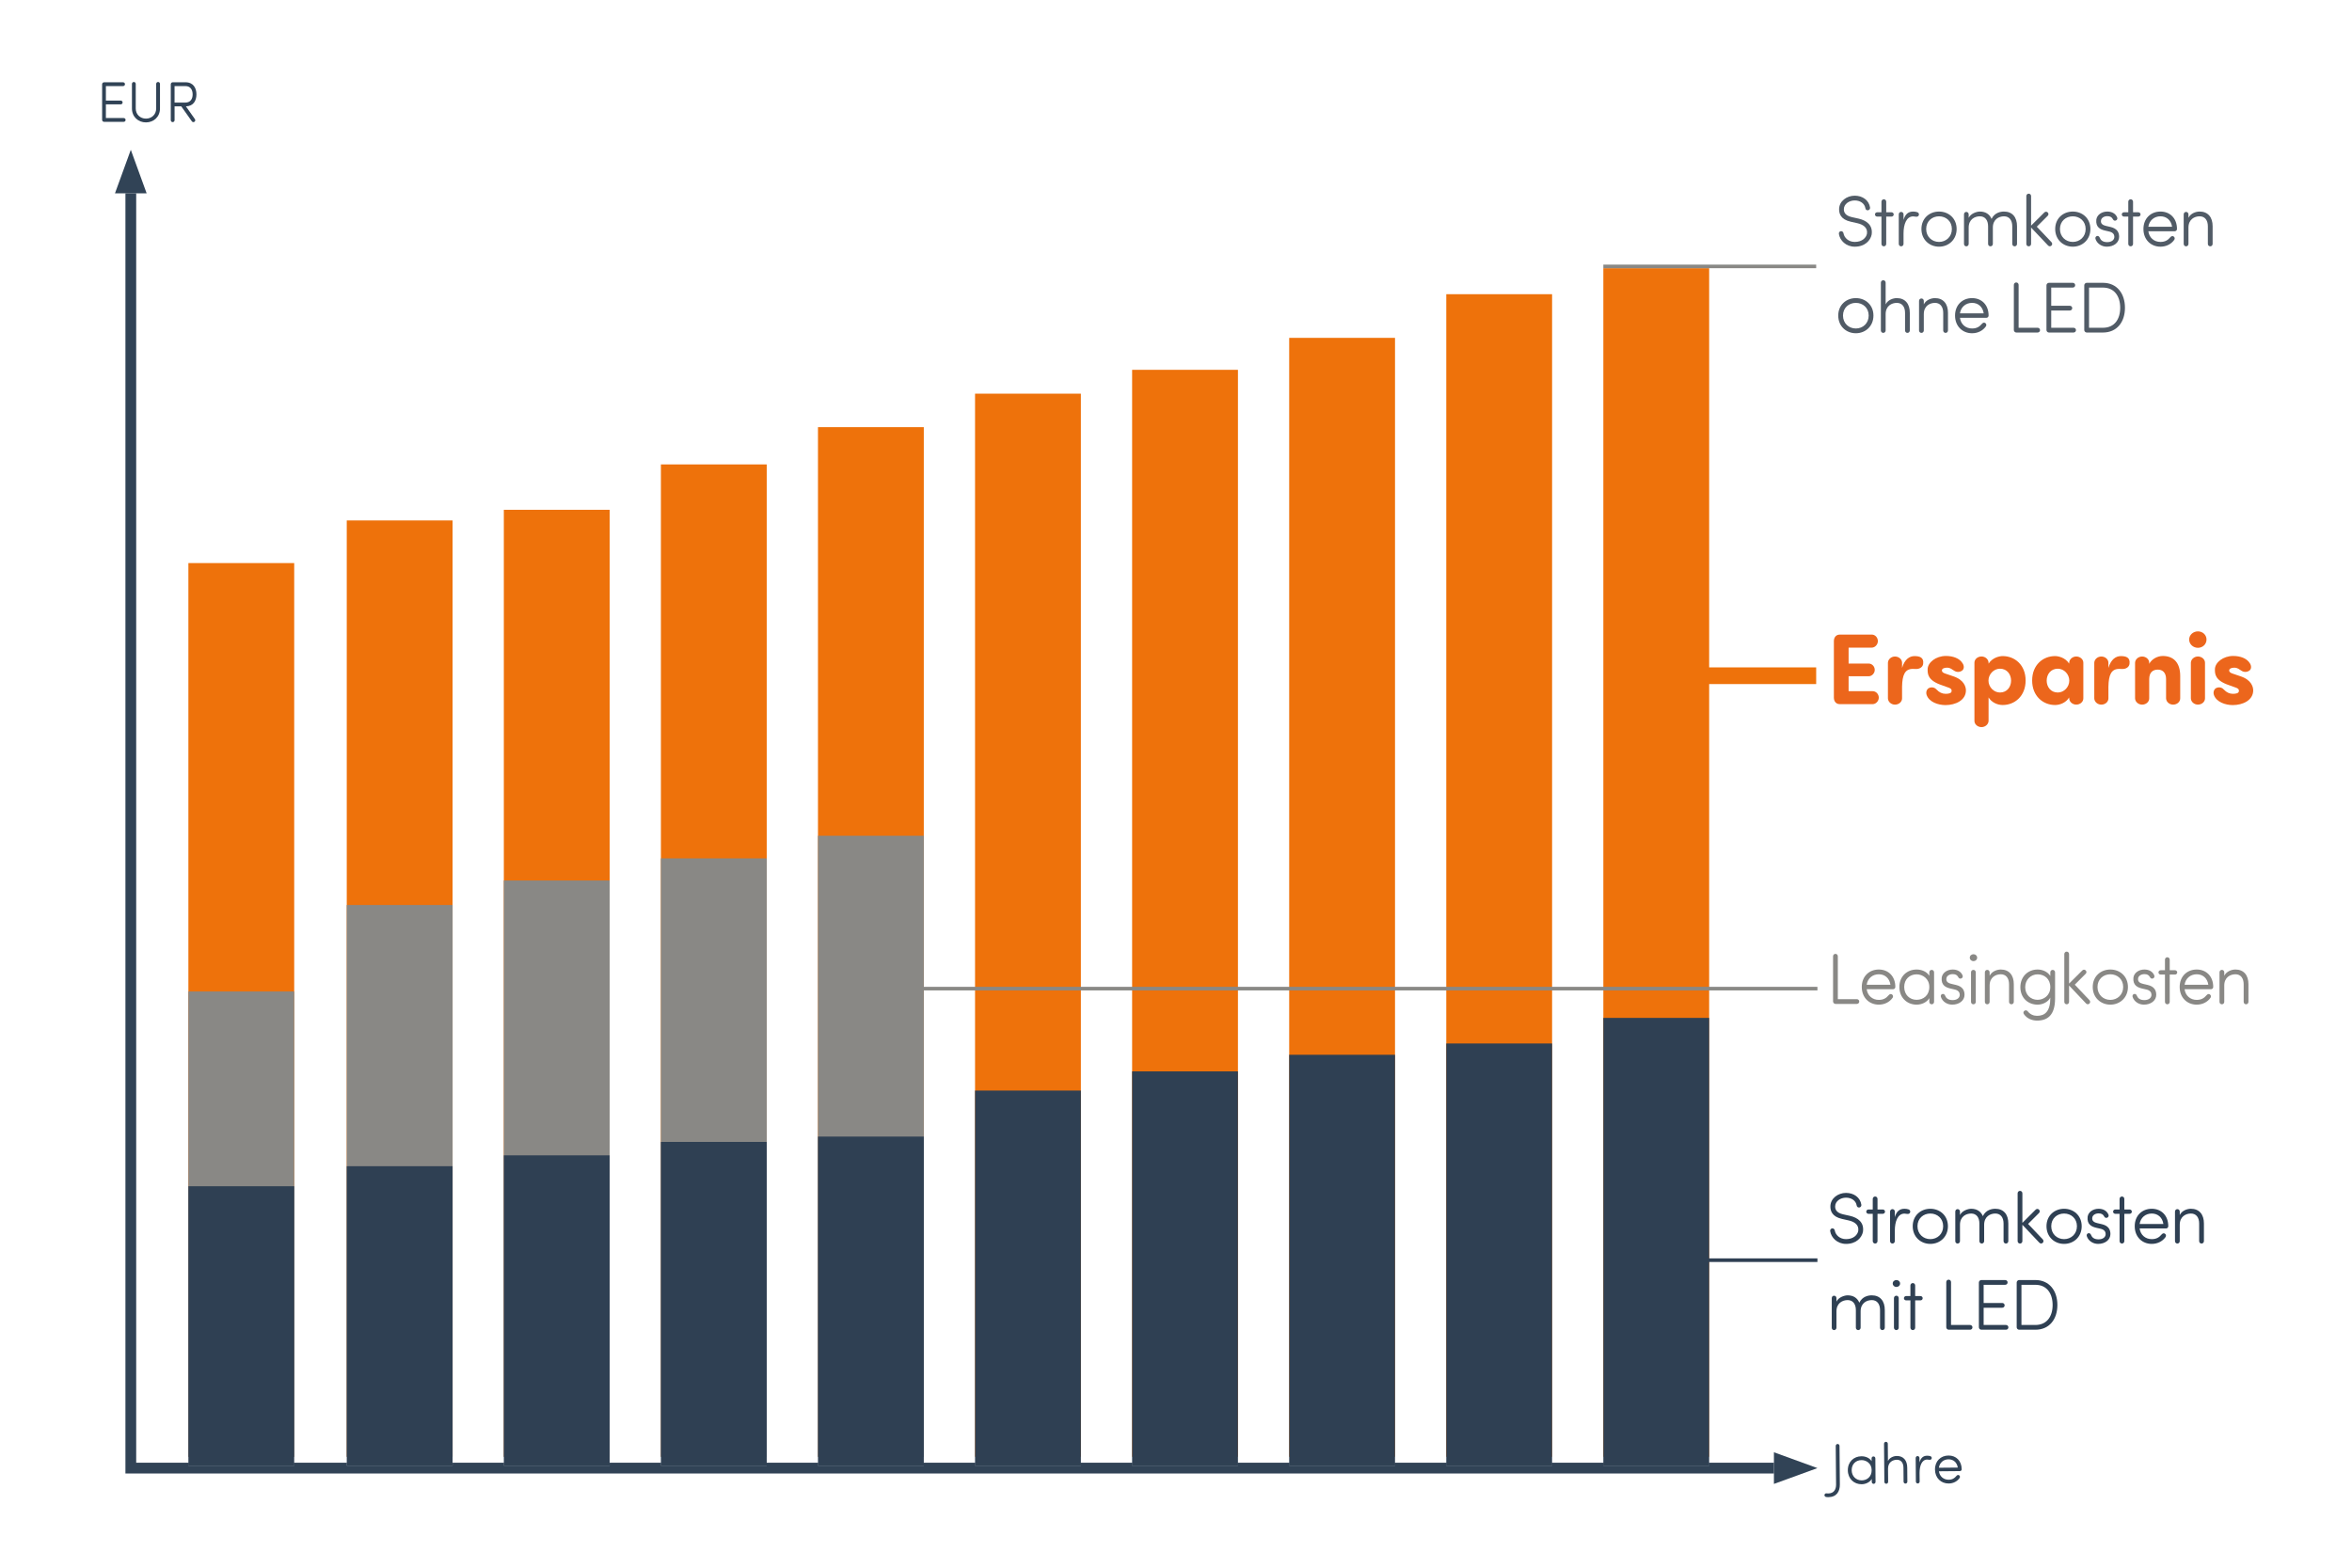 <?xml version="1.0" encoding="UTF-8"?><svg xmlns="http://www.w3.org/2000/svg" xmlns:xlink="http://www.w3.org/1999/xlink" viewBox="0 0 977.95 651.97"><defs><style>.cls-1{fill:none;}.cls-2{clip-path:url(#clippath);}.cls-3{fill:#ec661c;}.cls-4{fill:#fff;}.cls-5{fill:#ee720b;}.cls-6{fill:#898885;}.cls-7{fill:#2f4153;}.cls-8{fill:#2f4053;}.cls-9{fill:#314356;}.cls-10{fill:#515b66;}</style><clipPath id="clippath"><polyline class="cls-1" points="737.59 612.79 52.15 612.79 52.15 80.39 56.63 80.39 56.63 608.31 78.33 608.31 78.33 609.5 122.33 609.5 122.33 608.31 144.18 608.31 144.18 609.5 188.18 609.5 188.18 608.31 209.49 608.31 209.49 609.5 253.49 609.5 253.49 608.31 274.8 608.31 274.8 609.5 318.8 609.5 318.8 608.31 340.11 608.31 340.11 609.5 384.11 609.5 384.11 608.31 405.42 608.31 405.42 609.5 449.42 609.5 449.42 608.31 470.73 608.31 470.73 609.5 514.73 609.5 514.73 608.31 536.04 608.31 536.04 609.5 580.04 609.5 580.04 608.31 601.35 608.31 601.35 609.5 645.35 609.5 645.35 608.31 666.66 608.31 666.66 609.5 710.66 609.5 710.66 608.31 737.59 608.31 737.59 612.79"/></clipPath></defs><g id="Background"><rect class="cls-4" x="-146.63" y="-76.5" width="1325.96" height="833.07"/></g><g id="Pfade"><g><g><path class="cls-10" d="M765.41,96.14c.57-.06,1.02,.33,1.11,.9,.33,1.86,2.1,3.57,4.68,3.57,3.12,0,4.74-1.77,5.07-3.39,.39-2.55-1.59-3.84-3.93-4.38l-2.79-.63c-4.29-.96-4.86-3.45-4.86-5.19,0-3.36,3.18-5.64,6.48-5.64s5.91,1.89,6.39,4.89c.09,.57-.27,1.08-.81,1.17-.57,.09-1.05-.24-1.14-.87-.33-1.98-2.16-3.21-4.44-3.21s-4.5,1.47-4.5,3.66c0,1.08,.39,2.61,3.3,3.27l2.82,.63c3.3,.75,6.03,2.7,5.43,6.66-.48,2.4-2.76,5.01-7.02,5.01-3.66,0-6.18-2.58-6.6-5.31-.09-.57,.3-1.08,.81-1.14Z"/><path class="cls-10" d="M786.47,88.28c.51,0,.93,.39,.93,.9s-.42,.9-.93,.9h-2.19v11.34c0,.57-.42,1.02-.99,1.02s-.99-.45-.99-1.02v-11.34h-1.77c-.51,0-.93-.39-.93-.9s.42-.9,.93-.9h1.77v-4.38c0-.57,.42-1.02,.99-1.02s.99,.45,.99,1.02v4.38h2.19Z"/><path class="cls-10" d="M795.5,89.99c-2.85,0-4.02,3.36-4.02,7.08v4.35c0,.57-.42,1.02-.99,1.02s-.99-.45-.99-1.02v-12.27c0-.57,.42-1.02,.99-1.02s.99,.45,.99,1.02v2.31c.69-2.4,1.98-3.48,4.02-3.48,.6,0,1.2,.09,1.71,.27,.54,.18,.81,.72,.63,1.26-.18,.54-.75,.69-1.29,.6-.39-.06-.78-.12-1.05-.12Z"/><path class="cls-10" d="M798.92,95.24c0-4.44,3.33-7.26,7.32-7.26s7.32,2.82,7.32,7.26-3.33,7.35-7.32,7.35-7.32-2.91-7.32-7.35Zm12.66,0c0-3.24-2.43-5.28-5.34-5.28s-5.34,2.04-5.34,5.28,2.43,5.37,5.34,5.37,5.34-2.13,5.34-5.37Z"/><path class="cls-10" d="M818.57,90.59c.87-1.83,3.36-2.61,4.65-2.61,2.37,0,4.05,1.11,4.86,3.06,1.26-2.64,3.78-3.06,5.19-3.06,3.42,0,5.43,2.34,5.4,6.15v7.29c0,.57-.42,1.02-.99,1.02s-.99-.45-.99-1.02v-7.29c0-2.58-1.26-4.17-3.42-4.17s-4.65,1.26-4.65,4.68v6.78c0,.57-.42,1.02-.99,1.02s-.99-.45-.99-1.02v-7.29c0-2.58-1.26-4.17-3.42-4.17s-4.65,1.26-4.65,4.68v6.78c0,.57-.42,1.02-.99,1.02s-.96-.45-.96-1.02v-12.27c0-.57,.39-1.02,.96-1.02s.99,.45,.99,1.02v1.44Z"/><path class="cls-10" d="M853.01,100.73c.36,.36,.39,1.05-.03,1.41-.42,.42-1.02,.36-1.41-.06l-7.05-7.44v6.78c0,.57-.42,1.02-.99,1.02s-.99-.45-.99-1.02v-19.86c0-.57,.42-1.02,.99-1.02s.99,.45,.99,1.02v12.27l5.43-5.4c.42-.45,.96-.51,1.41-.15,.45,.36,.51,.99,.12,1.41l-4.59,4.59,6.12,6.45Z"/><path class="cls-10" d="M854.54,95.24c0-4.44,3.33-7.26,7.32-7.26s7.32,2.82,7.32,7.26-3.33,7.35-7.32,7.35-7.32-2.91-7.32-7.35Zm12.66,0c0-3.24-2.43-5.28-5.34-5.28s-5.34,2.04-5.34,5.28,2.43,5.37,5.34,5.37,5.34-2.13,5.34-5.37Z"/><path class="cls-10" d="M871.94,98.15c.54-.12,.96,.24,1.14,.75,.36,.9,1.17,1.8,3.09,1.8,1.8,0,2.97-.9,2.97-2.22,0-.93-.54-1.8-2.01-2.16l-1.95-.45c-1.74-.42-3.9-1.29-3.54-4.56,.3-2.01,2.28-3.33,4.56-3.33,1.8,0,3.45,.75,4.14,2.52,.18,.51-.12,1.08-.66,1.23-.66,.18-.96-.21-1.23-.69-.42-.75-1.08-1.14-2.25-1.14-1.35,0-2.46,.72-2.61,1.71-.3,1.62,1.08,2.1,2.07,2.34l1.92,.45c2.64,.63,3.54,2.16,3.54,4.08,0,2.43-2.22,4.11-5.13,4.11-2.04,0-4.08-1.2-4.71-3.27-.15-.54,.15-1.05,.66-1.17Z"/><path class="cls-10" d="M889.1,88.28c.51,0,.93,.39,.93,.9s-.42,.9-.93,.9h-2.19v11.34c0,.57-.42,1.02-.99,1.02s-.99-.45-.99-1.02v-11.34h-1.77c-.51,0-.93-.39-.93-.9s.42-.9,.93-.9h1.77v-4.38c0-.57,.42-1.02,.99-1.02s.99,.45,.99,1.02v4.38h2.19Z"/><path class="cls-10" d="M898.31,102.59c-3.99,0-7.08-2.91-7.08-7.35s3.09-7.26,7.08-7.26,6.87,2.82,6.87,7.26c0,.54-.45,.93-.93,.93h-10.98c.36,2.73,2.43,4.44,5.04,4.44,1.95,0,3.09-.75,4.08-1.92,.36-.45,.9-.69,1.38-.36,.48,.3,.6,.9,.3,1.38-1.26,1.83-3.39,2.88-5.76,2.88Zm4.83-8.28c-.39-2.67-2.25-4.35-4.83-4.35s-4.65,1.68-5.04,4.35h9.87Z"/><path class="cls-10" d="M909.95,101.42c0,.57-.42,1.02-.99,1.02s-.99-.45-.99-1.02v-12.27c0-.57,.42-1.02,.99-1.02s.99,.45,.99,1.02v1.44c.87-1.83,3.03-2.61,4.65-2.61,3.42,0,5.43,2.34,5.4,6.15v7.29c0,.57-.42,1.02-.99,1.02s-.99-.45-.99-1.02v-7.29c0-2.58-1.26-4.17-3.42-4.17s-4.65,1.26-4.65,4.68v6.78Z"/><path class="cls-10" d="M764.33,131.24c0-4.44,3.33-7.26,7.32-7.26s7.32,2.82,7.32,7.26-3.33,7.35-7.32,7.35-7.32-2.91-7.32-7.35Zm12.66,0c0-3.24-2.43-5.28-5.34-5.28s-5.34,2.04-5.34,5.28,2.43,5.37,5.34,5.37,5.34-2.13,5.34-5.37Z"/><path class="cls-10" d="M792.11,130.13c0-2.58-1.26-4.17-3.42-4.17s-4.65,1.26-4.65,4.68v6.78c0,.57-.42,1.02-.99,1.02s-.99-.45-.99-1.02v-19.86c0-.57,.42-1.02,.99-1.02s.99,.45,.99,1.02v9.03c.87-1.83,3.03-2.61,4.65-2.61,3.42,0,5.43,2.34,5.4,6.15v7.29c0,.57-.42,1.02-.99,1.02s-.99-.45-.99-1.02v-7.29Z"/><path class="cls-10" d="M799.91,137.42c0,.57-.42,1.02-.99,1.02s-.99-.45-.99-1.02v-12.27c0-.57,.42-1.02,.99-1.02s.99,.45,.99,1.02v1.44c.87-1.83,3.03-2.61,4.65-2.61,3.42,0,5.43,2.34,5.4,6.15v7.29c0,.57-.42,1.02-.99,1.02s-.99-.45-.99-1.02v-7.29c0-2.58-1.26-4.17-3.42-4.17s-4.65,1.26-4.65,4.68v6.78Z"/><path class="cls-10" d="M819.98,138.59c-3.99,0-7.08-2.91-7.08-7.35s3.09-7.26,7.08-7.26,6.87,2.82,6.87,7.26c0,.54-.45,.93-.93,.93h-10.98c.36,2.73,2.43,4.44,5.04,4.44,1.95,0,3.09-.75,4.08-1.92,.36-.45,.9-.69,1.38-.36,.48,.3,.6,.9,.3,1.38-1.26,1.83-3.39,2.88-5.76,2.88Zm4.83-8.28c-.39-2.67-2.25-4.35-4.83-4.35s-4.65,1.68-5.04,4.35h9.87Z"/><path class="cls-10" d="M838.37,138.29c-.54,0-1.02-.48-1.02-1.02v-18.78c0-.57,.42-1.02,.99-1.02s.99,.45,.99,1.02v17.82h7.89c.57,0,1.02,.42,1.02,.99s-.45,.99-1.02,.99h-8.85Z"/><path class="cls-10" d="M852.89,129.14v7.17h9.27c.57,0,1.02,.42,1.02,.99s-.45,.99-1.02,.99h-10.23c-.54,0-1.02-.48-1.02-1.02v-18.63c0-.54,.48-1.02,1.02-1.02h9.9c.57,0,1.02,.42,1.02,.99s-.45,.99-1.02,.99h-8.94v7.56h7.71c.57,0,1.02,.42,1.02,.99s-.45,.99-1.02,.99h-7.71Z"/><path class="cls-10" d="M867.65,138.29c-.54,0-1.02-.48-1.02-1.02v-18.63c0-.54,.48-1.02,1.02-1.02h6.75c5.85,0,9.15,4.5,9.15,10.38s-3.3,10.29-9.15,10.29h-6.75Zm.96-1.98h5.79c4.77,0,7.17-3.54,7.17-8.31s-2.4-8.4-7.17-8.4h-5.79v16.71Z"/></g><g><path class="cls-8" d="M761.79,510.86c.57-.06,1.02,.33,1.11,.9,.33,1.86,2.1,3.57,4.68,3.57,3.12,0,4.74-1.77,5.07-3.39,.39-2.55-1.59-3.84-3.93-4.38l-2.79-.63c-4.29-.96-4.86-3.45-4.86-5.19,0-3.36,3.18-5.64,6.48-5.64s5.91,1.89,6.39,4.89c.09,.57-.27,1.08-.81,1.17-.57,.09-1.05-.24-1.14-.87-.33-1.98-2.16-3.21-4.44-3.21s-4.5,1.47-4.5,3.66c0,1.08,.39,2.61,3.3,3.27l2.82,.63c3.3,.75,6.03,2.7,5.43,6.66-.48,2.4-2.76,5.01-7.02,5.01-3.66,0-6.18-2.58-6.6-5.31-.09-.57,.3-1.08,.81-1.14Z"/><path class="cls-8" d="M782.85,503c.51,0,.93,.39,.93,.9s-.42,.9-.93,.9h-2.19v11.34c0,.57-.42,1.02-.99,1.02s-.99-.45-.99-1.02v-11.34h-1.77c-.51,0-.93-.39-.93-.9s.42-.9,.93-.9h1.77v-4.38c0-.57,.42-1.02,.99-1.02s.99,.45,.99,1.02v4.38h2.19Z"/><path class="cls-8" d="M791.88,504.71c-2.85,0-4.02,3.36-4.02,7.08v4.35c0,.57-.42,1.02-.99,1.02s-.99-.45-.99-1.02v-12.27c0-.57,.42-1.02,.99-1.02s.99,.45,.99,1.02v2.31c.69-2.4,1.98-3.48,4.02-3.48,.6,0,1.2,.09,1.71,.27,.54,.18,.81,.72,.63,1.26-.18,.54-.75,.69-1.29,.6-.39-.06-.78-.12-1.05-.12Z"/><path class="cls-8" d="M795.3,509.96c0-4.44,3.33-7.26,7.32-7.26s7.32,2.82,7.32,7.26-3.33,7.35-7.32,7.35-7.32-2.91-7.32-7.35Zm12.66,0c0-3.24-2.43-5.28-5.34-5.28s-5.34,2.04-5.34,5.28,2.43,5.37,5.34,5.37,5.34-2.13,5.34-5.37Z"/><path class="cls-8" d="M814.95,505.31c.87-1.83,3.36-2.61,4.65-2.61,2.37,0,4.05,1.11,4.86,3.06,1.26-2.64,3.78-3.06,5.19-3.06,3.42,0,5.43,2.34,5.4,6.15v7.29c0,.57-.42,1.02-.99,1.02s-.99-.45-.99-1.02v-7.29c0-2.58-1.26-4.17-3.42-4.17s-4.65,1.26-4.65,4.68v6.78c0,.57-.42,1.02-.99,1.02s-.99-.45-.99-1.02v-7.29c0-2.58-1.26-4.17-3.42-4.17s-4.65,1.26-4.65,4.68v6.78c0,.57-.42,1.02-.99,1.02s-.96-.45-.96-1.02v-12.27c0-.57,.39-1.02,.96-1.02s.99,.45,.99,1.02v1.44Z"/><path class="cls-8" d="M849.39,515.45c.36,.36,.39,1.05-.03,1.41-.42,.42-1.02,.36-1.41-.06l-7.05-7.44v6.78c0,.57-.42,1.02-.99,1.02s-.99-.45-.99-1.02v-19.86c0-.57,.42-1.02,.99-1.02s.99,.45,.99,1.02v12.27l5.43-5.4c.42-.45,.96-.51,1.41-.15,.45,.36,.51,.99,.12,1.41l-4.59,4.59,6.12,6.45Z"/><path class="cls-8" d="M850.92,509.96c0-4.44,3.33-7.26,7.32-7.26s7.32,2.82,7.32,7.26-3.33,7.35-7.32,7.35-7.32-2.91-7.32-7.35Zm12.66,0c0-3.24-2.43-5.28-5.34-5.28s-5.34,2.04-5.34,5.28,2.43,5.37,5.34,5.37,5.34-2.13,5.34-5.37Z"/><path class="cls-8" d="M868.32,512.87c.54-.12,.96,.24,1.14,.75,.36,.9,1.17,1.8,3.09,1.8,1.8,0,2.97-.9,2.97-2.22,0-.93-.54-1.8-2.01-2.16l-1.95-.45c-1.74-.42-3.9-1.29-3.54-4.56,.3-2.01,2.28-3.33,4.56-3.33,1.8,0,3.45,.75,4.14,2.52,.18,.51-.12,1.08-.66,1.23-.66,.18-.96-.21-1.23-.69-.42-.75-1.08-1.14-2.25-1.14-1.35,0-2.46,.72-2.61,1.71-.3,1.62,1.08,2.1,2.07,2.34l1.92,.45c2.64,.63,3.54,2.16,3.54,4.08,0,2.43-2.22,4.11-5.13,4.11-2.04,0-4.08-1.2-4.71-3.27-.15-.54,.15-1.05,.66-1.17Z"/><path class="cls-8" d="M885.48,503c.51,0,.93,.39,.93,.9s-.42,.9-.93,.9h-2.19v11.34c0,.57-.42,1.02-.99,1.02s-.99-.45-.99-1.02v-11.34h-1.77c-.51,0-.93-.39-.93-.9s.42-.9,.93-.9h1.77v-4.38c0-.57,.42-1.02,.99-1.02s.99,.45,.99,1.02v4.38h2.19Z"/><path class="cls-8" d="M894.69,517.31c-3.99,0-7.08-2.91-7.08-7.35s3.09-7.26,7.08-7.26,6.87,2.82,6.87,7.26c0,.54-.45,.93-.93,.93h-10.98c.36,2.73,2.43,4.44,5.04,4.44,1.95,0,3.09-.75,4.08-1.92,.36-.45,.9-.69,1.38-.36,.48,.3,.6,.9,.3,1.38-1.26,1.83-3.39,2.88-5.76,2.88Zm4.83-8.28c-.39-2.67-2.25-4.35-4.83-4.35s-4.65,1.68-5.04,4.35h9.87Z"/><path class="cls-8" d="M906.33,516.14c0,.57-.42,1.02-.99,1.02s-.99-.45-.99-1.02v-12.27c0-.57,.42-1.02,.99-1.02s.99,.45,.99,1.02v1.44c.87-1.83,3.03-2.61,4.65-2.61,3.42,0,5.43,2.34,5.4,6.15v7.29c0,.57-.42,1.02-.99,1.02s-.99-.45-.99-1.02v-7.29c0-2.58-1.26-4.17-3.42-4.17s-4.65,1.26-4.65,4.68v6.78Z"/><path class="cls-8" d="M763.59,541.31c.87-1.83,3.36-2.61,4.65-2.61,2.37,0,4.05,1.11,4.86,3.06,1.26-2.64,3.78-3.06,5.19-3.06,3.42,0,5.43,2.34,5.4,6.15v7.29c0,.57-.42,1.02-.99,1.02s-.99-.45-.99-1.02v-7.29c0-2.58-1.26-4.17-3.42-4.17s-4.65,1.26-4.65,4.68v6.78c0,.57-.42,1.02-.99,1.02s-.99-.45-.99-1.02v-7.29c0-2.58-1.26-4.17-3.42-4.17s-4.65,1.26-4.65,4.68v6.78c0,.57-.42,1.02-.99,1.02s-.96-.45-.96-1.02v-12.27c0-.57,.39-1.02,.96-1.02s.99,.45,.99,1.02v1.44Z"/><path class="cls-8" d="M788.52,532.34c.84,0,1.53,.6,1.53,1.44s-.69,1.44-1.53,1.44-1.53-.6-1.53-1.44,.69-1.44,1.53-1.44Zm.96,7.53c0-.57-.42-1.02-.99-1.02s-.99,.45-.99,1.02v12.27c0,.57,.42,1.02,.99,1.02s.99-.45,.99-1.02v-12.27Z"/><path class="cls-8" d="M798.51,539c.51,0,.93,.39,.93,.9s-.42,.9-.93,.9h-2.19v11.34c0,.57-.42,1.02-.99,1.02s-.99-.45-.99-1.02v-11.34h-1.77c-.51,0-.93-.39-.93-.9s.42-.9,.93-.9h1.77v-4.38c0-.57,.42-1.02,.99-1.02s.99,.45,.99,1.02v4.38h2.19Z"/><path class="cls-8" d="M810.27,553.01c-.54,0-1.02-.48-1.02-1.02v-18.78c0-.57,.42-1.02,.99-1.02s.99,.45,.99,1.02v17.82h7.89c.57,0,1.02,.42,1.02,.99s-.45,.99-1.02,.99h-8.85Z"/><path class="cls-8" d="M824.79,543.86v7.17h9.27c.57,0,1.02,.42,1.02,.99s-.45,.99-1.02,.99h-10.23c-.54,0-1.02-.48-1.02-1.02v-18.63c0-.54,.48-1.02,1.02-1.02h9.9c.57,0,1.02,.42,1.02,.99s-.45,.99-1.02,.99h-8.94v7.56h7.71c.57,0,1.02,.42,1.02,.99s-.45,.99-1.02,.99h-7.71Z"/><path class="cls-8" d="M839.55,553.01c-.54,0-1.02-.48-1.02-1.02v-18.63c0-.54,.48-1.02,1.02-1.02h6.75c5.85,0,9.15,4.5,9.15,10.38s-3.3,10.29-9.15,10.29h-6.75Zm.96-1.98h5.79c4.77,0,7.17-3.54,7.17-8.31s-2.4-8.4-7.17-8.4h-5.79v16.71Z"/></g><g><path class="cls-3" d="M778.29,263.91c1.38,0,2.52,1.22,2.52,2.73,0,1.38-1.17,2.69-2.52,2.69h-9.65v6.63h8.35c1.38,0,2.52,1.17,2.52,2.64,0,1.38-1.17,2.64-2.52,2.64h-8.35v6.21h10.03c1.38,0,2.52,1.22,2.52,2.69,0,1.38-1.17,2.69-2.52,2.69h-13.72c-1.55,0-2.39-1.17-2.43-2.6v-23.71c.04-1.43,.88-2.6,2.43-2.6h13.34Z"/><path class="cls-3" d="M799.65,276.08c-.21,1.47-1.59,2.14-2.9,2.14-.42,0-1.05-.04-1.43-.04-3.27,0-4.36,2.52-4.45,7.43v4.83c0,1.47-1.34,2.6-2.94,2.6s-2.9-1.18-2.94-2.6v-14.81c.04-1.43,1.38-2.6,2.94-2.6s2.94,1.13,2.94,2.6v2.14c1.09-3.65,3.15-4.91,5.16-4.91s3.99,.46,3.61,3.23Z"/><path class="cls-3" d="M802.12,286.11c1.3-.59,2.52-.04,3.15,.71,1.05,1.13,2.31,1.72,3.69,1.72,1.3,0,2.52-.21,2.52-1.22,0-.84-.5-1.13-1.93-1.59l-2.22-.8c-5.87-1.97-5.83-4.74-5.83-6.55,0-2.9,3.48-5.58,7.6-5.58,2.81,0,5.71,.88,7.05,3.23,.71,1.26,.38,2.48-.5,2.98-1.3,.75-2.52,.46-3.73-.46-.84-.63-1.59-.88-2.35-.88-1.26,0-2.14,.42-2.14,1.17,0,.63,.5,1.01,1.68,1.38l2.98,1.01c4.74,1.55,5.33,4.62,5.33,5.87,0,4.15-4.36,6.13-8.48,6.13-3.15,0-6.84-1.3-7.85-4.2-.42-1.22,.08-2.52,1.05-2.94Z"/><path class="cls-3" d="M832.71,272.85c4.99,0,9.53,3.65,9.53,10.15s-4.53,10.2-9.53,10.2c-2.22,0-4.62-1.09-5.87-3.15v9.74c-.04,1.43-1.38,2.6-2.94,2.6s-2.94-1.13-2.94-2.6v-24.17c0-1.47,1.34-2.6,2.94-2.6s2.9,1.17,2.94,2.6v.38c1.68-2.6,4.62-3.15,5.87-3.15Zm-1.13,5.25c-2.64,0-4.78,2.35-4.78,4.95s2.14,4.95,4.78,4.95c2.94,0,4.62-2.35,4.62-4.95s-1.68-4.95-4.62-4.95Z"/><path class="cls-3" d="M860.36,275.62c.04-1.43,1.38-2.6,2.94-2.6s2.94,1.13,2.94,2.6v14.81c0,1.47-1.34,2.6-2.94,2.6s-2.9-1.18-2.94-2.6v-.38c-1.26,2.06-3.65,3.15-5.87,3.15-4.99,0-9.53-3.69-9.53-10.2s4.53-10.15,9.53-10.15c1.26,0,4.2,.55,5.87,3.15v-.38Zm-4.74,12.38c2.64,0,4.78-2.35,4.78-4.95s-2.14-4.95-4.78-4.95c-2.94,0-4.62,2.35-4.62,4.95s1.68,4.95,4.62,4.95Z"/><path class="cls-3" d="M885.45,276.08c-.21,1.47-1.59,2.14-2.9,2.14-.42,0-1.05-.04-1.43-.04-3.27,0-4.36,2.52-4.45,7.43v4.83c0,1.47-1.34,2.6-2.94,2.6s-2.9-1.18-2.94-2.6v-14.81c.04-1.43,1.38-2.6,2.94-2.6s2.94,1.13,2.94,2.6v2.14c1.09-3.65,3.15-4.91,5.16-4.91s3.99,.46,3.61,3.23Z"/><path class="cls-3" d="M893.63,276.08c1.05-1.97,3.36-3.27,5.67-3.27,4.41,0,7.22,2.73,7.22,8.31v9.32c0,1.47-1.34,2.6-2.94,2.6s-2.89-1.18-2.94-2.6v-8.06c0-2.6-1.43-3.9-3.4-3.9s-3.61,1.01-3.61,3.99v7.97c0,1.47-1.34,2.6-2.94,2.6s-2.9-1.18-2.94-2.6v-14.81c.04-1.43,1.38-2.6,2.94-2.6s2.94,1.13,2.94,2.6v.46Z"/><path class="cls-3" d="M913.89,262.57c1.97,0,3.57,1.47,3.57,3.4s-1.59,3.44-3.57,3.44-3.65-1.51-3.65-3.44,1.68-3.4,3.65-3.4Zm2.94,27.86c0,1.47-1.34,2.6-2.94,2.6s-2.9-1.18-2.94-2.6v-14.81c.04-1.43,1.38-2.6,2.94-2.6s2.94,1.13,2.94,2.6v14.81Z"/><path class="cls-3" d="M921.57,286.11c1.3-.59,2.52-.04,3.15,.71,1.05,1.13,2.31,1.72,3.69,1.72,1.3,0,2.52-.21,2.52-1.22,0-.84-.5-1.13-1.93-1.59l-2.22-.8c-5.87-1.97-5.83-4.74-5.83-6.55,0-2.9,3.48-5.58,7.6-5.58,2.81,0,5.71,.88,7.05,3.23,.71,1.26,.38,2.48-.5,2.98-1.3,.75-2.52,.46-3.73-.46-.84-.63-1.59-.88-2.35-.88-1.26,0-2.14,.42-2.14,1.17,0,.63,.5,1.01,1.68,1.38l2.98,1.01c4.74,1.55,5.33,4.62,5.33,5.87,0,4.15-4.36,6.13-8.48,6.13-3.15,0-6.84-1.3-7.85-4.2-.42-1.22,.08-2.52,1.05-2.94Z"/></g><g><path class="cls-9" d="M758.61,621.67c.09-.43,.5-.7,.93-.61,.24,.05,.48,.04,.6,.04,2.44-.02,3.3-1.72,3.29-3.71l-.14-16.05c0-.45,.33-.81,.78-.82,.45,0,.79,.35,.79,.8l.14,16.05c.02,2.84-1.27,5.24-4.85,5.27-.24,0-.55-.02-.84-.07-.46-.07-.79-.49-.7-.92Z"/><path class="cls-9" d="M779.84,616.28c0,.45-.33,.81-.78,.82-.45,0-.79-.35-.79-.81v-1.22c-.83,1.42-2.57,2.17-4.19,2.19-3.18,.03-5.73-2.27-5.76-5.8-.03-3.54,2.48-5.8,5.66-5.83,1.62-.01,3.37,.64,4.22,2.04v-1.15c-.01-.45,.32-.81,.77-.82,.45,0,.79,.35,.79,.81l.08,9.77Zm-5.78-.62c2.27-.02,4.19-1.54,4.17-4.29-.02-2.75-2.23-4.16-4.24-4.14-2.32,.02-4.09,1.66-4.07,4.21,.02,2.48,1.83,4.23,4.14,4.21Z"/><path class="cls-9" d="M791.45,610.38c-.02-2.05-1.03-3.31-2.75-3.3-1.77,.02-3.69,1.04-3.67,3.76l.05,5.4c0,.45-.33,.81-.78,.82-.45,0-.79-.35-.79-.81l-.14-15.81c0-.45,.33-.81,.78-.82,.45,0,.79,.35,.79,.81l.06,7.19c.68-1.46,2.39-2.1,3.68-2.11,2.72-.02,4.34,1.83,4.34,4.86l.05,5.8c0,.45-.33,.81-.78,.82-.45,0-.79-.35-.79-.8l-.05-5.8Z"/><path class="cls-9" d="M801.3,607c-2.27,.02-3.18,2.7-3.15,5.66l.03,3.46c0,.45-.33,.81-.78,.82s-.79-.35-.79-.8l-.08-9.77c0-.45,.33-.82,.78-.82s.79,.35,.79,.81l.02,1.84c.53-1.91,1.55-2.78,3.18-2.8,.48,0,.96,.06,1.36,.2,.43,.14,.65,.57,.51,1-.14,.43-.59,.55-1.02,.49-.31-.04-.62-.09-.84-.09Z"/><path class="cls-9" d="M810.25,616.95c-3.18,.03-5.66-2.27-5.69-5.8-.03-3.54,2.41-5.8,5.59-5.83,3.18-.03,5.49,2.2,5.52,5.73,0,.43-.35,.74-.73,.75l-8.74,.08c.31,2.17,1.96,3.52,4.04,3.5,1.55-.01,2.45-.62,3.23-1.56,.28-.36,.71-.55,1.1-.3,.38,.24,.48,.71,.25,1.1-.99,1.47-2.68,2.32-4.57,2.33Zm3.79-6.62c-.33-2.12-1.82-3.45-3.87-3.43-2.08,.02-3.69,1.37-3.98,3.5l7.86-.07Z"/></g><g><path class="cls-9" d="M44.03,43.38v5.71h7.38c.45,0,.81,.33,.81,.79s-.36,.79-.81,.79h-8.14c-.43,0-.81-.38-.81-.81v-14.83c0-.43,.38-.81,.81-.81h7.88c.45,0,.81,.33,.81,.79s-.36,.79-.81,.79h-7.12v6.02h6.14c.45,0,.81,.33,.81,.79s-.36,.79-.81,.79h-6.14Z"/><path class="cls-9" d="M66.52,45.1c0,3.53-2.65,5.8-5.83,5.8s-5.83-2.27-5.83-5.8v-10.2c0-.45,.33-.81,.79-.81s.79,.36,.79,.81v10.2c0,2.58,1.93,4.23,4.25,4.23s4.25-1.65,4.25-4.23v-10.2c0-.45,.33-.81,.79-.81s.79,.36,.79,.81v10.2Z"/></g><path class="cls-9" d="M81.01,49.5c.26,.36,.24,.86-.12,1.12-.41,.29-.88,.19-1.12-.17l-4.39-6.21h-2.79v5.73c0,.45-.33,.81-.79,.81s-.79-.36-.79-.81v-14.95c0-.43,.38-.81,.81-.81h5.3c3.34,0,4.56,2.51,4.56,5.04s-1.17,4.9-4.37,4.99l3.7,5.25Zm-8.43-13.71v6.88h4.42c2.32,0,3.1-1.67,3.1-3.41s-.79-3.46-2.98-3.46h-4.54Z"/><polygon class="cls-5" points="78.33 234.17 78.33 605.85 122.33 605.85 122.33 234.17 78.33 234.17 78.33 234.17"/><polygon class="cls-5" points="144.18 216.44 144.18 605.85 188.18 605.85 188.18 216.44 144.18 216.44 144.18 216.44"/><polygon class="cls-5" points="209.49 212.01 209.49 605.85 253.49 605.85 253.49 212.01 209.49 212.01 209.49 212.01"/><polygon class="cls-5" points="274.8 193.14 274.8 605.85 318.8 605.85 318.8 193.14 274.8 193.14 274.8 193.14"/><polygon class="cls-5" points="340.11 177.64 340.11 605.85 384.11 605.85 384.11 177.64 340.11 177.64 340.11 177.64"/><polygon class="cls-5" points="405.42 163.72 405.42 605.85 449.42 605.85 449.42 163.72 405.42 163.72 405.42 163.72"/><polygon class="cls-5" points="470.73 153.8 470.73 605.85 514.73 605.85 514.73 153.8 470.73 153.8 470.73 153.8"/><polygon class="cls-5" points="536.04 140.51 536.04 605.85 580.04 605.85 580.04 140.51 536.04 140.51 536.04 140.51"/><polygon class="cls-5" points="601.35 122.35 601.35 605.85 645.35 605.85 645.35 122.35 601.35 122.35 601.35 122.35"/><polygon class="cls-5" points="666.66 111.54 666.66 605.85 710.66 605.85 710.66 111.54 666.66 111.54 666.66 111.54"/><polygon class="cls-6" points="78.33 412.34 78.33 605.85 122.33 605.85 122.33 412.34 78.33 412.34 78.33 412.34"/><polygon class="cls-6" points="144.18 376.37 144.18 605.85 188.18 605.85 188.18 376.37 144.18 376.37 144.18 376.37"/><polygon class="cls-6" points="209.49 366.18 209.49 605.85 253.49 605.85 253.49 366.18 209.49 366.18 209.49 366.18"/><polygon class="cls-6" points="274.8 356.97 274.8 605.85 318.8 605.85 318.8 356.97 274.8 356.97 274.8 356.97"/><polygon class="cls-6" points="340.11 347.58 340.11 605.85 384.11 605.85 384.11 347.58 340.11 347.58 340.11 347.58"/><polyline class="cls-8" points="78.33 493.33 78.33 609.5 122.33 609.5 122.33 493.33 78.33 493.33"/><polyline class="cls-8" points="144.18 485 144.18 609.5 188.18 609.5 188.18 485 144.18 485"/><polyline class="cls-8" points="209.49 480.48 209.49 609.5 253.49 609.5 253.49 480.48 209.49 480.48"/><polyline class="cls-8" points="274.8 474.9 274.8 609.5 318.8 609.5 318.8 474.9 274.8 474.9"/><polyline class="cls-8" points="340.11 472.68 340.11 609.5 384.11 609.5 384.11 472.68 340.11 472.68"/><polyline class="cls-8" points="405.42 453.54 405.42 609.5 449.42 609.5 449.42 453.54 405.42 453.54"/><polyline class="cls-8" points="470.73 445.57 470.73 609.5 514.73 609.5 514.73 445.57 470.73 445.57"/><polyline class="cls-8" points="536.04 438.66 536.04 609.5 580.04 609.5 580.04 438.66 536.04 438.66"/><polyline class="cls-8" points="601.35 433.96 601.35 609.5 645.35 609.5 645.35 433.96 601.35 433.96"/><polyline class="cls-8" points="666.66 423.32 666.66 609.5 710.66 609.5 710.66 423.32 666.66 423.32"/><g class="cls-2"><rect class="cls-9" x="52.15" y="80.39" width="685.45" height="532.4"/></g><polyline class="cls-7" points="122.33 609.5 78.33 609.5 78.33 608.31 122.33 608.31 122.33 609.5"/><polyline class="cls-7" points="188.18 609.5 144.18 609.5 144.18 608.31 188.18 608.31 188.18 609.5"/><polyline class="cls-7" points="253.49 609.5 209.49 609.5 209.49 608.31 253.49 608.31 253.49 609.5"/><polyline class="cls-7" points="318.8 609.5 274.8 609.5 274.8 608.31 318.8 608.31 318.8 609.5"/><polyline class="cls-7" points="384.11 609.5 340.11 609.5 340.11 608.31 384.11 608.31 384.11 609.5"/><polyline class="cls-7" points="449.42 609.5 405.42 609.5 405.42 608.31 449.42 608.31 449.42 609.5"/><polyline class="cls-7" points="514.73 609.5 470.73 609.5 470.73 608.31 514.73 608.31 514.73 609.5"/><polyline class="cls-7" points="580.04 609.5 536.04 609.5 536.04 608.31 580.04 608.31 580.04 609.5"/><polyline class="cls-7" points="645.35 609.5 601.35 609.5 601.35 608.31 645.35 608.31 645.35 609.5"/><polyline class="cls-7" points="710.66 609.5 666.66 609.5 666.66 608.31 710.66 608.31 710.66 609.5"/><polyline class="cls-9" points="60.97 80.39 56.63 80.39 52.15 80.39 47.81 80.39 54.39 62.3 60.97 80.39"/><polyline class="cls-9" points="737.59 617.13 737.59 612.79 737.59 608.31 737.59 603.97 755.68 610.55 737.59 617.13"/><g><path class="cls-6" d="M763.2,417.51c-.54,0-1.02-.48-1.02-1.02v-18.78c0-.57,.42-1.02,.99-1.02s.99,.45,.99,1.02v17.82h7.89c.57,0,1.02,.42,1.02,.99s-.45,.99-1.02,.99h-8.85Z"/><path class="cls-6" d="M781.2,417.81c-3.99,0-7.08-2.91-7.08-7.35s3.09-7.26,7.08-7.26,6.87,2.82,6.87,7.26c0,.54-.45,.93-.93,.93h-10.98c.36,2.73,2.43,4.44,5.04,4.44,1.95,0,3.09-.75,4.08-1.92,.36-.45,.9-.69,1.38-.36,.48,.3,.6,.9,.3,1.38-1.26,1.83-3.39,2.88-5.76,2.88Zm4.83-8.28c-.39-2.67-2.25-4.35-4.83-4.35s-4.65,1.68-5.04,4.35h9.87Z"/><path class="cls-6" d="M804.18,416.64c0,.57-.42,1.02-.99,1.02s-.99-.45-.99-1.02v-1.53c-1.05,1.77-3.24,2.7-5.28,2.7-3.99,0-7.17-2.91-7.17-7.35s3.18-7.26,7.17-7.26c2.04,0,4.23,.84,5.28,2.61v-1.44c0-.57,.42-1.02,.99-1.02s.99,.45,.99,1.02v12.27Zm-7.26-.84c2.85,0,5.28-1.89,5.28-5.34s-2.76-5.25-5.28-5.25c-2.91,0-5.16,2.04-5.16,5.25s2.25,5.34,5.16,5.34Z"/><path class="cls-6" d="M807.66,413.37c.54-.12,.96,.24,1.14,.75,.36,.9,1.17,1.8,3.09,1.8,1.8,0,2.97-.9,2.97-2.22,0-.93-.54-1.8-2.01-2.16l-1.95-.45c-1.74-.42-3.9-1.29-3.54-4.56,.3-2.01,2.28-3.33,4.56-3.33,1.8,0,3.45,.75,4.14,2.52,.18,.51-.12,1.08-.66,1.23-.66,.18-.96-.21-1.23-.69-.42-.75-1.08-1.14-2.25-1.14-1.35,0-2.46,.72-2.61,1.71-.3,1.62,1.08,2.1,2.07,2.34l1.92,.45c2.64,.63,3.54,2.16,3.54,4.08,0,2.43-2.22,4.11-5.13,4.11-2.04,0-4.08-1.2-4.71-3.27-.15-.54,.15-1.05,.66-1.17Z"/><path class="cls-6" d="M820.56,396.84c.84,0,1.53,.6,1.53,1.44s-.69,1.44-1.53,1.44-1.53-.6-1.53-1.44,.69-1.44,1.53-1.44Zm.96,7.53c0-.57-.42-1.02-.99-1.02s-.99,.45-.99,1.02v12.27c0,.57,.42,1.02,.99,1.02s.99-.45,.99-1.02v-12.27Z"/><path class="cls-6" d="M827.28,416.64c0,.57-.42,1.02-.99,1.02s-.99-.45-.99-1.02v-12.27c0-.57,.42-1.02,.99-1.02s.99,.45,.99,1.02v1.44c.87-1.83,3.03-2.61,4.65-2.61,3.42,0,5.43,2.34,5.4,6.15v7.29c0,.57-.42,1.02-.99,1.02s-.99-.45-.99-1.02v-7.29c0-2.58-1.26-4.17-3.42-4.17s-4.65,1.26-4.65,4.68v6.78Z"/><path class="cls-6" d="M841.8,420.33c.48-.33,1.05-.12,1.38,.33,1.02,1.26,2.43,1.8,3.84,1.8,3.24,0,5.52-1.83,5.49-7.56-.93,1.83-3.24,2.91-5.28,2.91-3.99,0-7.17-2.82-7.17-7.26s3.18-7.35,7.17-7.35c2.04,0,4.23,.93,5.28,2.7v-1.53c0-.57,.42-1.02,.99-1.02s.99,.45,.99,1.02v10.86c0,6.87-3.06,9.21-7.47,9.21-2.04,0-4.2-.78-5.52-2.73-.33-.48-.18-1.08,.3-1.38Zm5.43-4.53c2.52,0,5.28-1.8,5.28-5.25s-2.43-5.34-5.28-5.34-5.16,2.22-5.16,5.34,2.25,5.25,5.16,5.25Z"/><path class="cls-6" d="M868.8,415.95c.36,.36,.39,1.05-.03,1.41-.42,.42-1.02,.36-1.41-.06l-7.05-7.44v6.78c0,.57-.42,1.02-.99,1.02s-.99-.45-.99-1.02v-19.86c0-.57,.42-1.02,.99-1.02s.99,.45,.99,1.02v12.27l5.43-5.4c.42-.45,.96-.51,1.41-.15,.45,.36,.51,.99,.12,1.41l-4.59,4.59,6.12,6.45Z"/><path class="cls-6" d="M870.15,410.46c0-4.44,3.33-7.26,7.32-7.26s7.32,2.82,7.32,7.26-3.33,7.35-7.32,7.35-7.32-2.91-7.32-7.35Zm12.66,0c0-3.24-2.43-5.28-5.34-5.28s-5.34,2.04-5.34,5.28,2.43,5.37,5.34,5.37,5.34-2.13,5.34-5.37Z"/><path class="cls-6" d="M887.37,413.37c.54-.12,.96,.24,1.14,.75,.36,.9,1.17,1.8,3.09,1.8,1.8,0,2.97-.9,2.97-2.22,0-.93-.54-1.8-2.01-2.16l-1.95-.45c-1.74-.42-3.9-1.29-3.54-4.56,.3-2.01,2.28-3.33,4.56-3.33,1.8,0,3.45,.75,4.14,2.52,.18,.51-.12,1.08-.66,1.23-.66,.18-.96-.21-1.23-.69-.42-.75-1.08-1.14-2.25-1.14-1.35,0-2.46,.72-2.61,1.71-.3,1.62,1.08,2.1,2.07,2.34l1.92,.45c2.64,.63,3.54,2.16,3.54,4.08,0,2.43-2.22,4.11-5.13,4.11-2.04,0-4.08-1.2-4.71-3.27-.15-.54,.15-1.05,.66-1.17Z"/><path class="cls-6" d="M904.35,403.5c.51,0,.93,.39,.93,.9s-.42,.9-.93,.9h-2.19v11.34c0,.57-.42,1.02-.99,1.02s-.99-.45-.99-1.02v-11.34h-1.77c-.51,0-.93-.39-.93-.9s.42-.9,.93-.9h1.77v-4.38c0-.57,.42-1.02,.99-1.02s.99,.45,.99,1.02v4.38h2.19Z"/><path class="cls-6" d="M913.38,417.81c-3.99,0-7.08-2.91-7.08-7.35s3.09-7.26,7.08-7.26,6.87,2.82,6.87,7.26c0,.54-.45,.93-.93,.93h-10.98c.36,2.73,2.43,4.44,5.04,4.44,1.95,0,3.09-.75,4.08-1.92,.36-.45,.9-.69,1.38-.36,.48,.3,.6,.9,.3,1.38-1.26,1.83-3.39,2.88-5.76,2.88Zm4.83-8.28c-.39-2.67-2.25-4.35-4.83-4.35s-4.65,1.68-5.04,4.35h9.87Z"/><path class="cls-6" d="M924.84,416.64c0,.57-.42,1.02-.99,1.02s-.99-.45-.99-1.02v-12.27c0-.57,.42-1.02,.99-1.02s.99,.45,.99,1.02v1.44c.87-1.83,3.03-2.61,4.65-2.61,3.42,0,5.43,2.34,5.4,6.15v7.29c0,.57-.42,1.02-.99,1.02s-.99-.45-.99-1.02v-7.29c0-2.58-1.26-4.17-3.42-4.17s-4.65,1.26-4.65,4.68v6.78Z"/></g><polyline class="cls-6" points="755.68 410.4 358.06 410.4 358.06 411.89 755.68 411.89"/><polyline class="cls-8" points="755.68 523.33 708.32 523.33 708.32 524.83 755.68 524.83"/><polyline class="cls-6" points="755.16 110.05 666.66 110.05 666.66 111.54 755.16 111.54"/><polyline class="cls-5" points="755.16 277.55 683.91 277.55 683.91 284.49 755.16 284.49"/></g></g></svg>